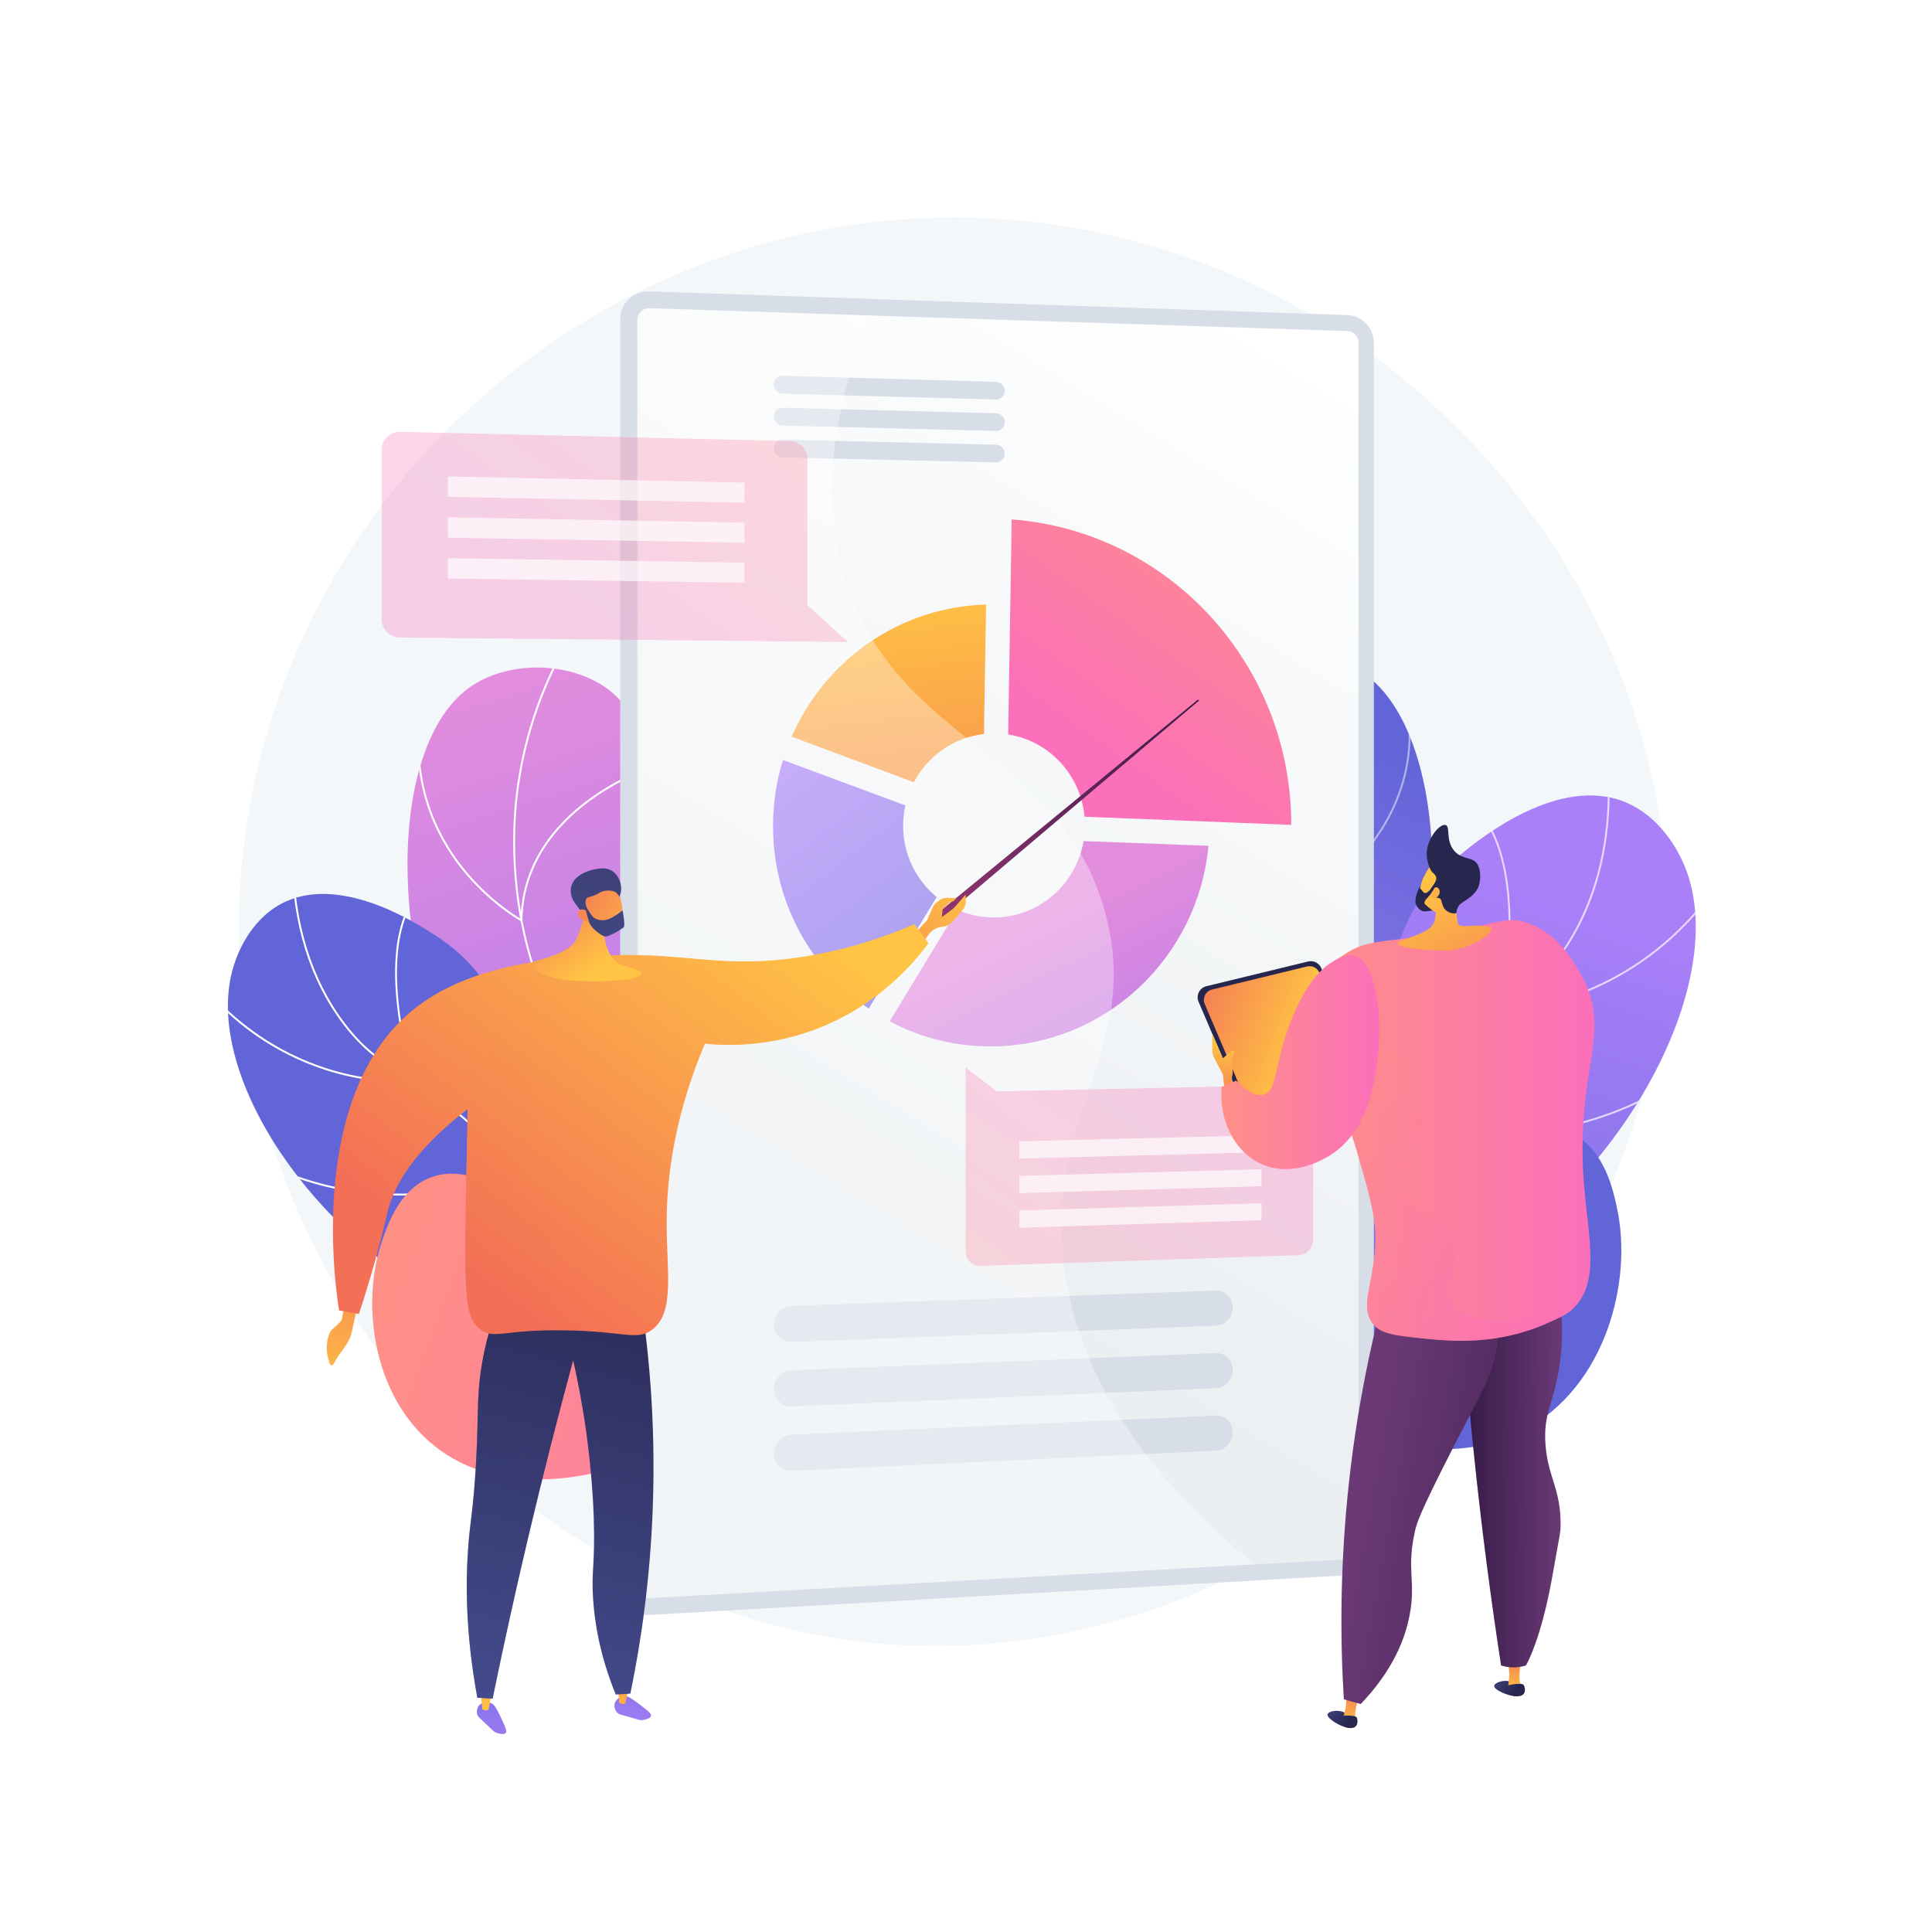 <?xml version="1.0" encoding="utf-8"?>
<!-- Generator: Adobe Illustrator 27.5.0, SVG Export Plug-In . SVG Version: 6.00 Build 0)  -->
<svg version="1.1" xmlns="http://www.w3.org/2000/svg" xmlns:xlink="http://www.w3.org/1999/xlink" x="0px" y="0px"
	 viewBox="0 0 3710 3710" style="enable-background:new 0 0 3710 3710;" xml:space="preserve">
<g id="Background">
	<g>
		<g>
			<rect style="fill:#FFFFFF;" width="3710" height="3710"/>
		</g>
	</g>
</g>
<g id="Illustration">
	<g>
		<path style="fill:#F4F7FA;" d="M1872.936,418.208C1170.512,396.877,562.065,921.017,470.139,1608.755
			c-100.507,751.947,452.674,1428.519,1133.34,1536.882c846.635,134.786,1667.822-644.964,1594.088-1490.877
			C3142.015,1017.438,2586.963,439.89,1872.936,418.208z"/>
		<g>
			<g>
				<g>
					<defs>
						<path id="SVGID_1_" d="M1530.138,2996.284c37.512-114.311,75.691-288.822,30.996-482.57
							c-51.324-222.476-165.014-266.986-267.092-504.796c-145.714-339.467,19.198-585.367-131.648-689.121
							c-73.563-50.596-189.238-50.637-260.556,0.159c-203.474,144.926-147.694,776.19,175.14,1022.526
							c146.007,111.41,273.416,98.194,382.983,242.362C1556.775,2712.234,1549.183,2880.294,1530.138,2996.284z"/>
					</defs>
					
						<linearGradient id="SVGID_00000144327218651933762930000002751792339943362698_" gradientUnits="userSpaceOnUse" x1="904.199" y1="1295.865" x2="1390.696" y2="2843.808">
						<stop  offset="0.004" style="stop-color:#E38DDD"/>
						<stop  offset="1" style="stop-color:#9571F6"/>
					</linearGradient>
					
						<use xlink:href="#SVGID_1_"  style="overflow:visible;fill:url(#SVGID_00000144327218651933762930000002751792339943362698_);"/>
					<clipPath id="SVGID_00000085959269424672224070000008572553705154992543_">
						<use xlink:href="#SVGID_1_"  style="overflow:visible;"/>
					</clipPath>
					<g style="clip-path:url(#SVGID_00000085959269424672224070000008572553705154992543_);">
						<path style="fill:#FFFFFF;" d="M1553.085,2708.653c-12.232-48.07-28.679-95.312-48.885-140.414
							c-46.434-103.641-97.68-160.65-162.56-232.824c-42.343-47.106-90.338-100.495-145.8-177.047
							c-103.77-143.22-135.973-193.535-164.829-274.641c-57.099-160.489-48.328-304.384-38.021-375.872
							c14.625-101.411,48.65-197.917,101.135-286.841l3.135,1.852c-52.241,88.51-86.11,184.57-100.665,285.509
							c-10.262,71.157-18.99,214.382,37.847,374.134c28.701,80.675,60.817,130.837,164.345,273.725
							c55.351,76.395,103.277,129.708,145.56,176.747c65.094,72.413,116.507,129.609,163.175,233.771
							c20.292,45.291,36.808,92.732,49.09,141.004L1553.085,2708.653z"/>
						<path style="fill:#FFFFFF;" d="M1003.127,1770.348l-2.635-1.428c-0.603-0.327-60.861-33.451-114.405-100.857
							c-49.436-62.238-103.155-167.276-78.319-314.243l3.591,0.608c-24.613,145.643,28.603,249.713,77.58,311.369
							c46.758,58.866,98.574,91.302,110.671,98.421c3.345-117.414,78.614-193.498,141.479-236.763
							c68.573-47.194,137.579-66.552,138.268-66.741l0.968,3.51c-0.684,0.189-69.183,19.416-137.257,66.29
							c-62.667,43.151-137.809,119.268-139.889,236.837L1003.127,1770.348z"/>
						<path style="fill:#FFFFFF;" d="M1020.304,2147.938c-60.946,0-132.56-14.975-198.697-66.452l2.237-2.874
							c148.467,115.555,324.999,45.07,342.47,37.628c-29.98-115.921-3.465-201.445,24.139-252.85
							c30.061-55.979,67.941-84.757,68.319-85.04l2.184,2.912c-0.373,0.281-37.706,28.676-67.379,84.004
							c-27.366,51.031-53.632,136.096-23.348,251.56l0.387,1.479l-1.389,0.636
							C1168.134,2119.445,1104.368,2147.938,1020.304,2147.938z"/>
						<path style="fill:#FFFFFF;" d="M1156.262,2369.06c-45.708,0-100.419-8.299-164.078-31.555l1.251-3.421
							c208.471,76.163,319.947-9.196,331.423-18.7c-50.758-118.738,20.722-310.774,21.452-312.705l3.407,1.286
							c-0.728,1.926-72.185,193.929-20.987,311.203l0.521,1.195l-0.963,0.878C1327.49,2317.97,1269.621,2369.06,1156.262,2369.06z"
							/>
					</g>
				</g>
			</g>
			<g>
				<g>
					<defs>
						<path id="SVGID_00000111875695177170383510000016602436567954892179_" d="M1646.421,2817.071
							c12.695-76.788,19.992-196.711-42.512-303.959c-109.043-187.103-307.8-125.038-498.046-325.492
							c-153.442-161.674-105.086-287.33-275.111-394.776c-28.459-17.984-178.834-116.954-290.659-57.343
							c-63.015,33.59-85.846,102.55-90.132,115.496c-64.777,195.656,134.513,501.983,394.27,642.088
							c149.241,80.495,197.39,54.189,460.019,148.07C1458.573,2696.319,1574.443,2767.355,1646.421,2817.071z"/>
					</defs>
					
						<linearGradient id="SVGID_00000048485626879875452710000016854071818547985305_" gradientUnits="userSpaceOnUse" x1="1859.378" y1="5903.974" x2="1745.097" y2="5399.79">
						<stop  offset="0" style="stop-color:#AA80F9"/>
						<stop  offset="0.996" style="stop-color:#6165D7"/>
					</linearGradient>
					
						<use xlink:href="#SVGID_00000111875695177170383510000016602436567954892179_"  style="overflow:visible;fill:url(#SVGID_00000048485626879875452710000016854071818547985305_);"/>
					<clipPath id="SVGID_00000122710396830089565150000017280931975638227885_">
						<use xlink:href="#SVGID_00000111875695177170383510000016602436567954892179_"  style="overflow:visible;"/>
					</clipPath>
					<g style="clip-path:url(#SVGID_00000122710396830089565150000017280931975638227885_);">
						<path style="fill:#FFFFFF;" d="M1668.451,2909.514c-38.013-182.594-109.965-305.186-213.854-364.37
							c-50.691-28.877-91.189-33.461-134.066-38.314c-46.821-5.298-95.234-10.778-159.273-49.502
							c-62.316-37.683-84.599-73.875-112.812-119.694c-25.074-40.723-56.279-91.403-126.294-158.884
							c-61.377-59.157-106.097-86.86-145.553-111.3c-43.17-26.741-77.268-47.864-116.852-99.735
							c-64.495-84.511-98.2-192.799-100.181-321.856l3.64-0.057c1.969,128.261,35.423,235.825,99.435,319.703
							c39.176,51.338,73.023,72.305,115.875,98.848c39.611,24.537,84.506,52.347,146.162,111.773
							c70.346,67.801,101.686,118.7,126.868,159.598c27.953,45.4,50.034,81.26,111.595,118.485
							c63.356,38.312,111.369,43.746,157.799,49.002c43.258,4.895,84.119,9.52,135.459,38.768
							c104.835,59.723,177.379,183.13,215.617,366.791L1668.451,2909.514z"/>
						<path style="fill:#FFFFFF;" d="M778.801,2078.701c-133.412,0-233.003-51.133-293.878-95.003
							c-68.578-49.421-104.203-100.589-104.554-101.1l3.001-2.064c0.348,0.505,35.69,51.241,103.8,100.296
							c62.453,44.979,165.972,97.62,305.147,94.056c-8.108-26.016-78.231-262.208,12.004-363.458l2.718,2.421
							c-93.699,105.139-11.37,359.661-10.527,362.219l0.762,2.315l-2.437,0.074C789.44,2078.621,784.092,2078.701,778.801,2078.701z
							"/>
						<path style="fill:#FFFFFF;" d="M768.553,2295.762c-85.333,0-194.171-17.564-303.375-83.032l1.873-3.125
							c135.909,81.479,271.276,88.295,360.889,79.664c89.21-8.59,151.945-33.73,162.06-37.987
							c-36.207-133.444-3.967-321.723-3.637-323.618l3.587,0.627c-0.33,1.894-32.68,190.82,3.98,323.554l0.417,1.509l-1.43,0.638
							c-0.657,0.293-66.937,29.494-164.629,38.901C810.122,2294.643,790.084,2295.762,768.553,2295.762z"/>
						<path style="fill:#FFFFFF;" d="M884.305,2605.666c-6.508,0-13.075-0.071-19.725-0.214l0.078-3.64
							c247.108,5.328,395.025-91.212,411.675-102.676c-100.251-124.431-60.999-327.689-60.589-329.735l3.57,0.714
							c-0.408,2.039-39.643,205.292,61.072,328.235l1.216,1.484l-1.546,1.136C1278.594,2502.045,1134.712,2605.666,884.305,2605.666
							z"/>
					</g>
				</g>
			</g>
			<g>
				
					<linearGradient id="SVGID_00000024713890321368155040000014888243413738003372_" gradientUnits="userSpaceOnUse" x1="-33.499" y1="1534.979" x2="-1156.846" y2="2457.729" gradientTransform="matrix(-0.946 0.325 0.325 0.946 168.472 1020.593)">
					<stop  offset="0" style="stop-color:#FF9085"/>
					<stop  offset="1" style="stop-color:#FB6FBB"/>
				</linearGradient>
				<path style="fill:url(#SVGID_00000024713890321368155040000014888243413738003372_);" d="M1649.097,2751.844
					c-42.705-30.692-112.604-75.114-206.622-108.444c-167.227-59.284-243.863-24.309-314.656-95.006
					c-73.28-73.18-25.815-145.259-113.549-226.979c-7.377-6.871-101.579-92.349-186.801-60.519
					c-59.618,22.267-82.832,89.99-93.724,121.766c-42.273,123.325-17.693,311.24,113.875,403.928
					c124.738,87.877,282.665,45.996,332.805,32.344c87.963-23.951,108.809-58.236,198.233-79.917
					C1487.408,2712.649,1585.154,2732.181,1649.097,2751.844z"/>
			</g>
		</g>
		<g>
			<g>
				<g>
					<defs>
						<path id="SVGID_00000035511604215822467990000001943668412685884547_" d="M2213.503,2827.535
							c-44.105-97.373-94.577-247.858-73.689-423.288c23.985-201.442,120.138-251.67,187.483-471.528
							c96.135-313.841-73.134-515.224,50.155-621.347c60.124-51.752,162.298-62.889,230.17-24.864
							c193.641,108.489,204.949,671.449-56.575,920.023c-118.279,112.423-232.09,112.975-315.037,250.836
							C2162.715,2579.185,2185.549,2726.906,2213.503,2827.535z"/>
					</defs>
					
						<linearGradient id="SVGID_00000162312714330245438460000011911964774892115328_" gradientUnits="userSpaceOnUse" x1="2182.205" y1="2436.983" x2="2639.996" y2="1394.54">
						<stop  offset="0" style="stop-color:#AA80F9"/>
						<stop  offset="0.996" style="stop-color:#6165D7"/>
					</linearGradient>
					
						<use xlink:href="#SVGID_00000035511604215822467990000001943668412685884547_"  style="overflow:visible;fill:url(#SVGID_00000162312714330245438460000011911964774892115328_);"/>
					<clipPath id="SVGID_00000003070966120015370330000017021212778295493783_">
						<use xlink:href="#SVGID_00000035511604215822467990000001943668412685884547_"  style="overflow:visible;"/>
					</clipPath>
					<g style="opacity:0.5;clip-path:url(#SVGID_00000003070966120015370330000017021212778295493783_);">
						<path style="fill:#FFFFFF;" d="M2165.823,2575.695l-3.584-0.509c6.22-43.836,16.258-87.337,29.837-129.295
							c31.237-96.517,71.171-151.985,121.729-222.21c32.834-45.602,70.047-97.29,111.6-170.072
							c77.727-136.132,101.276-183.517,118.884-257.508c34.863-146.523,13.413-272.165-2.474-334.017
							c-22.538-87.742-61.664-169.319-116.287-242.469l2.898-2.167c54.906,73.53,94.236,155.535,116.895,243.734
							c15.972,62.178,37.531,188.475,2.488,335.756c-17.714,74.433-41.334,121.977-119.259,258.466
							c-41.652,72.947-78.925,124.716-111.809,170.392c-50.375,69.967-90.164,125.232-121.224,221.208
							C2182.003,2488.766,2172.011,2532.064,2165.823,2575.695z"/>
						<path style="fill:#FFFFFF;" d="M2561.223,1694.406l-0.375-2.955c-13.116-103.605-86.786-163.597-146.275-195.678
							c-64.601-34.836-126.84-45.218-127.462-45.319l0.58-3.573c0.626,0.102,63.469,10.583,128.6,45.706
							c59.656,32.173,133.4,92.108,147.746,195.38c10.458-7.823,52.747-41.405,88.083-97.431
							c37.277-59.11,74.228-156.053,38.545-282.209l3.485-0.986c36.061,127.503-1.333,225.496-39.047,285.249
							c-40.846,64.712-90.928,99.776-91.429,100.122L2561.223,1694.406z"/>
						<path style="fill:#FFFFFF;" d="M2545.184,2031.427c-55.885,0-96.3-13.038-97.137-13.317l-1.442-0.481l0.226-1.502
							c29.978-200.693-110.83-286.664-112.254-287.509l1.845-3.114c1.442,0.855,143.607,87.635,114.212,289.622
							c16.979,5.12,178.954,49.772,298.552-66.106l2.516,2.598C2685.313,2015.947,2606.07,2031.427,2545.184,2031.427z"/>
						<path style="fill:#FFFFFF;" d="M2448.216,2239.919c-16.438,0-30.904-1.346-43.285-3.313
							c-50.488-8.025-77.292-27.281-78.409-28.096l-1.046-0.765l0.385-1.237c33.947-108.43-47.562-271.103-48.392-272.734
							l3.23-1.636c0.831,1.636,82.364,164.337,49.014,274.165c11.639,7.638,118.1,71.551,294.233-15.378l1.604,3.245
							C2553.542,2229.71,2493.455,2239.919,2448.216,2239.919z"/>
					</g>
				</g>
			</g>
			<g>
				<g>
					<defs>
						<path id="SVGID_00000020385763950979419320000015911560902983613114_" d="M2043.385,2847.788
							c-22.897-82.074-45.02-211.733,10.327-335.851c96.557-216.533,320.219-172.485,503.577-413.152
							c147.886-194.107,80.398-325.151,252.746-462.198c28.848-22.94,180.81-148.438,309.568-96.781
							c72.556,29.108,105.56,101.463,111.755,115.046c93.638,205.289-87.045,562.255-353.193,745.458
							c-152.913,105.257-208.429,82.319-483.169,215.552C2233.557,2694.151,2115.845,2785.166,2043.385,2847.788z"/>
					</defs>
					
						<linearGradient id="SVGID_00000054252798982608908370000009102303107459821702_" gradientUnits="userSpaceOnUse" x1="2829.965" y1="1659.873" x2="2421.226" y2="2879.392">
						<stop  offset="0" style="stop-color:#AA80F9"/>
						<stop  offset="0.996" style="stop-color:#6165D7"/>
					</linearGradient>
					
						<use xlink:href="#SVGID_00000020385763950979419320000015911560902983613114_"  style="overflow:visible;fill:url(#SVGID_00000054252798982608908370000009102303107459821702_);"/>
					<clipPath id="SVGID_00000130624043779721816470000010792661746855366278_">
						<use xlink:href="#SVGID_00000020385763950979419320000015911560902983613114_"  style="overflow:visible;"/>
					</clipPath>
					<g style="opacity:0.7;clip-path:url(#SVGID_00000130624043779721816470000010792661746855366278_);">
						<path style="fill:#FFFFFF;" d="M2030.158,2950.988l-3.605-0.35c19.895-204.362,84.23-347.209,191.228-424.576
							c52.389-37.881,96.293-47.742,142.777-58.18c49.933-11.214,101.566-22.811,166.021-72.024
							c62.639-47.823,82.438-89.482,107.507-142.221c22.567-47.482,50.651-106.572,119.181-188.664
							c60.066-71.954,105.634-107.525,145.837-138.908c43.515-33.968,77.886-60.799,114.473-121.337
							c59.773-98.898,83.47-219.963,70.443-359.828l3.605-0.336c13.102,140.654-10.769,262.461-70.952,362.037
							c-36.93,61.107-71.535,88.12-115.343,122.318c-40.062,31.272-85.464,66.716-145.286,138.373
							c-68.237,81.74-96.212,140.603-118.693,187.899c-25.274,53.183-45.243,95.188-108.575,143.545
							c-65.088,49.694-117.114,61.379-167.425,72.678c-46.113,10.356-89.666,20.137-141.451,57.583
							C2113.783,2605.726,2049.943,2747.706,2030.158,2950.988z"/>
						<path style="fill:#FFFFFF;" d="M2880.465,1943.202l0.506-2.368c0.615-2.886,60.129-289.755-54.344-393.164l2.425-2.686
							c110.413,99.739,61.462,366.199,55.938,394.232c152.164-12.49,258.738-82.189,321.462-138.625
							c68.312-61.46,100.718-120.784,101.036-121.376l3.188,1.718c-0.325,0.597-33.028,60.472-101.803,122.35
							c-63.466,57.104-171.542,127.701-325.989,139.733L2880.465,1943.202z"/>
						<path style="fill:#FFFFFF;" d="M2863.309,2180.41c-102.863,0-174.458-22.681-175.19-22.917l-1.481-0.477l0.251-1.536
							c24.21-148.84-33.35-350.68-33.933-352.702l3.478-1.004c0.583,2.022,57.967,203.233,34.276,352.726
							c11.045,3.306,82.647,23.464,181.223,22.234c98.555-1.223,245.06-24.67,383.337-129.413l2.184,2.884
							c-139.108,105.374-286.479,128.938-385.613,130.15C2868.975,2180.392,2866.126,2180.41,2863.309,2180.41z"/>
						<path style="fill:#FFFFFF;" d="M2743.796,2533.082c-90.408,0-163.661-13.081-214.753-26.375
							c-79.176-20.604-123.754-46.181-124.196-46.438l-1.65-0.958l1.042-1.598c95.144-145.821,28.363-362.449,27.677-364.621
							l3.449-1.089c0.689,2.179,67.467,218.839-27.038,366.054c18.637,10.08,191.398,98.302,460.485,63.189l0.467,3.587
							C2824.559,2530.671,2782.595,2533.082,2743.796,2533.082z"/>
					</g>
				</g>
			</g>
			<g>
				
					<linearGradient id="SVGID_00000141434404246119367690000017867023136861415849_" gradientUnits="userSpaceOnUse" x1="2141.774" y1="607.142" x2="2098.344" y2="981.728" gradientTransform="matrix(0.9 0.436 -0.436 0.9 1672.807 -88.45)">
					<stop  offset="0" style="stop-color:#AA80F9"/>
					<stop  offset="0.996" style="stop-color:#6165D7"/>
				</linearGradient>
				<path style="fill:url(#SVGID_00000141434404246119367690000017867023136861415849_);" d="M2062.006,2602.04
					c50.448-27.746,132.257-66.841,238.823-90.711c189.545-42.458,268.242,5.627,354.476-61.908
					c89.262-69.907,47.147-154.485,153.242-231.775c8.921-6.498,122.54-87.022,210.981-41.228
					c61.871,32.037,78.201,108.694,85.864,144.661c29.737,139.594-21.672,340.603-176.852,424.053
					c-147.122,79.118-313.265,12.844-365.966-8.583c-92.457-37.592-110.609-77.594-204.952-112.911
					C2242.891,2580.689,2134.087,2589.073,2062.006,2602.04z"/>
			</g>
		</g>
		<g>
			<g>
				<g>
					<g>
						<path style="fill:#D8DEE8;" d="M2588.02,605.037l-1341.39-45.401c-30.668-1.038-55.579,22.722-55.579,53.073v2436.664
							c0,30.351,24.911,53.538,55.579,51.793l1341.39-76.277c27.743-1.578,50.191-26.188,50.191-54.975V658.858
							C2638.211,630.071,2615.763,605.976,2588.02,605.037z"/>
						<g style="opacity:0.3;">
							<path style="fill:#D8DEE8;" d="M2037.647,2404.329c-22.813-278.613,148.335-393.612,83.069-646.038
								c-80.673-312.02-390.951-325.393-496.619-631.367c-40.487-117.234-56.482-294.467,59.414-552.5l-436.881-14.787
								c-30.668-1.038-55.579,22.722-55.579,53.073v2436.664c0,30.351,24.911,53.538,55.579,51.793l1196.066-68.013
								C2138.39,2797.531,2051.668,2575.578,2037.647,2404.329z"/>
						</g>
						
							<linearGradient id="SVGID_00000066509663830533812080000011522035872442280835_" gradientUnits="userSpaceOnUse" x1="2578.225" y1="709.521" x2="1588.125" y2="2329.683">
							<stop  offset="0" style="stop-color:#FFFFFF"/>
							<stop  offset="0.996" style="stop-color:#EBEFF2"/>
						</linearGradient>
						<path style="fill:url(#SVGID_00000066509663830533812080000011522035872442280835_);" d="M2588.02,635.804L1246.63,591.95
							c-12.571-0.411-22.806,9.37-22.806,21.804v2433.82c0,12.434,10.236,21.979,22.806,21.279l1341.39-74.73
							c11.387-0.634,20.643-10.766,20.643-22.586V657.915C2608.663,646.095,2599.406,636.176,2588.02,635.804z"/>
					</g>
					<g>
						<path style="fill:#D8DEE8;" d="M2334.68,2478.294l-813.928,29.328c-19.214,0.692-34.81,16.816-34.81,36.013l0,0
							c0,19.196,15.596,34.158,34.81,33.417l813.928-31.365c18.079-0.697,32.717-16.33,32.717-34.917l0,0
							C2367.397,2492.183,2352.759,2477.643,2334.68,2478.294z"/>
						<path style="fill:#D8DEE8;" d="M2334.68,2598.34l-813.928,32.956c-19.214,0.778-34.81,16.971-34.81,36.168l0,0
							c0,19.197,15.596,34.089,34.81,33.263l813.928-34.993c18.079-0.777,32.717-16.475,32.717-35.062l0,0
							C2367.397,2612.083,2352.759,2597.608,2334.68,2598.34z"/>
						<path style="fill:#D8DEE8;" d="M2334.68,2718.385l-813.928,36.584c-19.214,0.864-34.81,17.126-34.81,36.324l0,0
							c0,19.196,15.596,34.019,34.81,33.107l813.928-38.621c18.079-0.858,32.717-16.621,32.717-35.208l0,0
							C2367.397,2731.983,2352.759,2717.573,2334.68,2718.385z"/>
					</g>
					<g>
						<path style="fill:#D8DEE8;" d="M1912.608,733.243l-409.427-11.596c-9.519-0.27-17.24,7.214-17.24,16.716l0,0
							c0,9.502,7.721,17.413,17.24,17.671l409.427,11.089c9.234,0.25,16.715-7.127,16.715-16.476l0,0
							C1929.323,741.295,1921.842,733.504,1912.608,733.243z"/>
						<path style="fill:#D8DEE8;" d="M1912.608,793.591l-409.427-10.693c-9.519-0.248-17.24,7.252-17.24,16.754l0,0
							c0,9.501,7.721,17.396,17.24,17.633l409.427,10.186c9.234,0.23,16.715-7.164,16.715-16.514l0,0
							C1929.323,801.606,1921.842,793.832,1912.608,793.591z"/>
						<path style="fill:#D8DEE8;" d="M1912.608,853.938l-409.427-9.79c-9.519-0.228-17.24,7.29-17.24,16.792l0,0
							c0,9.501,7.721,17.379,17.24,17.595l409.427,9.283c9.234,0.209,16.715-7.201,16.715-16.55l0,0
							C1929.323,861.917,1921.842,854.159,1912.608,853.938z"/>
					</g>
				</g>
				<g>
					<g>
						
							<linearGradient id="SVGID_00000001622156449380859780000014817095586066033081_" gradientUnits="userSpaceOnUse" x1="1688.501" y1="1121.874" x2="1777.066" y2="1922.505">
							<stop  offset="0" style="stop-color:#FFC444"/>
							<stop  offset="0.996" style="stop-color:#F36F56"/>
						</linearGradient>
						<path style="fill:url(#SVGID_00000001622156449380859780000014817095586066033081_);" d="M1754.852,1502.132
							c26.581-50.286,76.33-86.009,134.624-92.668l4.071-248.494c-166.149,4.343-309.269,106.786-373.387,253.625L1754.852,1502.132
							z"/>
						
							<linearGradient id="SVGID_00000067210658810025018480000010179512990878231977_" gradientUnits="userSpaceOnUse" x1="1998.056" y1="1759.532" x2="2352.613" y2="2475.667">
							<stop  offset="0.004" style="stop-color:#E38DDD"/>
							<stop  offset="1" style="stop-color:#9571F6"/>
						</linearGradient>
						<path style="fill:url(#SVGID_00000067210658810025018480000010179512990878231977_);" d="M2080.729,1615.136
							c-14.187,82.561-85.055,145.922-170.836,146.719c-25.359,0.235-49.496-5.024-71.318-14.684l-130.214,214.049
							c60.194,31.966,128.885,49.434,201.532,48.103c216.015-3.959,390.991-172.996,410.712-385.121L2080.729,1615.136z"/>
						
							<linearGradient id="SVGID_00000114069919910077946560000015868963101150430600_" gradientUnits="userSpaceOnUse" x1="1480.658" y1="1471.649" x2="1955.489" y2="2082.146">
							<stop  offset="0" style="stop-color:#AA80F9"/>
							<stop  offset="0.996" style="stop-color:#6165D7"/>
						</linearGradient>
						<path style="fill:url(#SVGID_00000114069919910077946560000015868963101150430600_);" d="M1668.144,1936.849l130.587-214.235
							c-39.343-32.289-64.5-81.615-64.5-137.028c0-13.389,1.48-26.431,4.266-38.978l-234.972-87.209
							c-12.375,40.094-19.047,82.714-19.047,126.891C1484.478,1732.577,1557.402,1860.9,1668.144,1936.849z"/>
					</g>
					<g>
						
							<linearGradient id="SVGID_00000142872522348500869190000010444642246568458416_" gradientUnits="userSpaceOnUse" x1="2465.645" y1="935.858" x2="2086.227" y2="1464.956">
							<stop  offset="0" style="stop-color:#FF9085"/>
							<stop  offset="1" style="stop-color:#FB6FBB"/>
						</linearGradient>
						<path style="fill:url(#SVGID_00000142872522348500869190000010444642246568458416_);" d="M1936.005,1410.395
							c78.387,12.212,139.307,77.282,146.581,157.933l396.995,15.689c0-0.177,0.003-0.354,0.003-0.532
							c0-307.684-234.921-563.344-536.827-586.052L1936.005,1410.395z"/>
					</g>
				</g>
				<path style="opacity:0.35;fill:#FFFFFF;" d="M2040.733,2404.227c-22.808-278.581,148.301-393.567,83.051-645.965
					c-80.655-311.985-390.862-325.356-496.506-631.295c-38.807-112.384-55.11-279.926,45.792-521.076l-423.171-13.835
					c-12.568-0.411-22.801,9.369-22.801,21.802v2433.536c0,12.433,10.233,21.977,22.801,21.277l1159.469-64.595
					C2134.424,2779.141,2054.171,2568.368,2040.733,2404.227z"/>
			</g>
			<g>
				
					<linearGradient id="SVGID_00000086662371670228748510000007957988924786513829_" gradientUnits="userSpaceOnUse" x1="1647.012" y1="392.168" x2="1032.022" y2="1249.768">
					<stop  offset="0" style="stop-color:#FF9085"/>
					<stop  offset="1" style="stop-color:#FB6FBB"/>
				</linearGradient>
				<path style="opacity:0.3;fill:url(#SVGID_00000086662371670228748510000007957988924786513829_);" d="M1628.34,1232.887
					l-860.046-8.56c-19.449-0.193-35.234-15.686-35.234-34.604V862.604c0-18.917,15.786-33.877,35.234-33.414l748.719,17.834
					c18.415,0.439,33.326,15.69,33.326,34.066v281.15L1628.34,1232.887z"/>
				<polygon style="opacity:0.67;fill:#FFFFFF;" points="1429.531,965.242 859.974,954.137 859.974,914.921 1429.531,926.812 				
					"/>
				<polygon style="opacity:0.67;fill:#FFFFFF;" points="1429.531,1042.101 859.974,1032.569 859.974,993.353 1429.531,1003.671 
									"/>
				<polygon style="opacity:0.67;fill:#FFFFFF;" points="1429.531,1118.96 859.974,1111.001 859.974,1071.785 1429.531,1080.531 
									"/>
			</g>
			<g>
				
					<linearGradient id="SVGID_00000098202772829522623660000011859954015650632368_" gradientUnits="userSpaceOnUse" x1="-7662.869" y1="-3102.668" x2="-8191.809" y2="-2365.062" gradientTransform="matrix(-1 0 0 -1 -5902 -287)">
					<stop  offset="0" style="stop-color:#FF9085"/>
					<stop  offset="1" style="stop-color:#FB6FBB"/>
				</linearGradient>
				<path style="opacity:0.3;fill:url(#SVGID_00000098202772829522623660000011859954015650632368_);" d="M1914.172,2095.803
					l580.004-12.466c15.098-0.324,27.325,12.073,27.325,27.69v270.046c0,15.617-12.227,28.689-27.325,29.198l-611.317,20.605
					c-15.814,0.533-28.647-12.01-28.647-28.017V2049.86L1914.172,2095.803z"/>
				<polygon style="opacity:0.67;fill:#FFFFFF;" points="1957.449,2324.417 2422.494,2310.512 2422.494,2343.151 1957.449,2357.621 
									"/>
				<polygon style="opacity:0.67;fill:#FFFFFF;" points="1957.449,2258.008 2422.494,2245.234 2422.494,2277.873 1957.449,2291.212 
									"/>
				<polygon style="opacity:0.67;fill:#FFFFFF;" points="1957.449,2191.599 2422.494,2179.956 2422.494,2212.595 1957.449,2224.803 
									"/>
			</g>
		</g>
		<g>
			
				<linearGradient id="SVGID_00000183210368642939256680000017839168574566770844_" gradientUnits="userSpaceOnUse" x1="5091.475" y1="3758.071" x2="5139.617" y2="3800.894" gradientTransform="matrix(0.99 -0.14 0.14 0.99 -2711.922 206.938)">
				<stop  offset="0" style="stop-color:#444B8C"/>
				<stop  offset="0.996" style="stop-color:#26264F"/>
			</linearGradient>
			<path style="fill:url(#SVGID_00000183210368642939256680000017839168574566770844_);" d="M2869.323,3237.155
				c1.37-7.547,25.742-14.379,37.81-4.269c5.993,5.019,10.119,15.193,6.652,19.789c-1.262,1.671,3.905,4.612-1.045,4.669
				C2896.322,3257.535,2867.96,3244.655,2869.323,3237.155z"/>
			
				<linearGradient id="SVGID_00000013908417650264737110000011763688242665692597_" gradientUnits="userSpaceOnUse" x1="4924.029" y1="3538.705" x2="4924.029" y2="3454.838" gradientTransform="matrix(0.999 0.05 -0.05 0.999 -1835.476 -528.791)">
				<stop  offset="0" style="stop-color:#FFC444"/>
				<stop  offset="0.996" style="stop-color:#F36F56"/>
			</linearGradient>
			<path style="fill:url(#SVGID_00000013908417650264737110000011763688242665692597_);" d="M2895.974,3237.196l25.284,1.261
				c-8.759-15.925,1.772-59.24,1.772-59.24l-27.302,0.802c0,0,0.672,12.575,2.336,31.254
				C2898.635,3217.667,2897.584,3227.3,2895.974,3237.196z"/>
			
				<linearGradient id="SVGID_00000159456352314215599750000017343966120590024612_" gradientUnits="userSpaceOnUse" x1="5096.315" y1="3752.632" x2="5144.456" y2="3795.453" gradientTransform="matrix(0.99 -0.14 0.14 0.99 -2711.922 206.938)">
				<stop  offset="0" style="stop-color:#444B8C"/>
				<stop  offset="0.996" style="stop-color:#26264F"/>
			</linearGradient>
			<path style="fill:url(#SVGID_00000159456352314215599750000017343966120590024612_);" d="M2892.646,3236.814
				c0,0,30.177-6.953,33.441-0.967c3.265,5.987,5.799,22.014-13.347,21.497C2893.593,3256.828,2890.945,3241.89,2892.646,3236.814z"
				/>
			
				<linearGradient id="SVGID_00000047051813185773795960000015047870552281440168_" gradientUnits="userSpaceOnUse" x1="5148.002" y1="3268.434" x2="5196.146" y2="3311.258" gradientTransform="matrix(1 0 0 1 -2609.079 0)">
				<stop  offset="0" style="stop-color:#444B8C"/>
				<stop  offset="0.996" style="stop-color:#26264F"/>
			</linearGradient>
			<path style="fill:url(#SVGID_00000047051813185773795960000015047870552281440168_);" d="M2549.276,3291.896
				c2.413-7.28,27.502-10.633,38.037,1.065c5.229,5.807,7.892,16.459,3.816,20.523c-1.483,1.48,3.22,5.115-1.689,4.479
				C2573.158,3315.855,2546.878,3299.13,2549.276,3291.896z"/>
			
				<linearGradient id="SVGID_00000037666643556930303420000017696459755602873005_" gradientUnits="userSpaceOnUse" x1="4965.955" y1="2995.54" x2="4965.955" y2="2911.67" gradientTransform="matrix(0.981 0.193 -0.193 0.981 -1708.857 -582.011)">
				<stop  offset="0" style="stop-color:#FFC444"/>
				<stop  offset="0.996" style="stop-color:#F36F56"/>
			</linearGradient>
			<path style="fill:url(#SVGID_00000037666643556930303420000017696459755602873005_);" d="M2578.924,3298.909l24.84,4.875
				c-6.384-17.017,10.253-58.372,10.253-58.372l-27.134-3.124c0,0-1.14,12.542-2.171,31.267
				C2584.358,3279.964,2581.937,3289.347,2578.924,3298.909z"/>
			
				<linearGradient id="SVGID_00000108300762083494215740000000560344308290912686_" gradientUnits="userSpaceOnUse" x1="5152.842" y1="3262.994" x2="5200.985" y2="3305.817" gradientTransform="matrix(1 0 0 1 -2609.079 0)">
				<stop  offset="0" style="stop-color:#444B8C"/>
				<stop  offset="0.996" style="stop-color:#26264F"/>
			</linearGradient>
			<path style="fill:url(#SVGID_00000108300762083494215740000000560344308290912686_);" d="M2572.417,3294.823
				c0,0,30.854-2.661,33.248,3.725c2.394,6.383,2.661,22.607-16.225,19.416C2570.555,3314.772,2570.022,3299.61,2572.417,3294.823z"
				/>
			
				<linearGradient id="SVGID_00000070826442816670874200000016861299521006303917_" gradientUnits="userSpaceOnUse" x1="2800.635" y1="2805.024" x2="2999.566" y2="2805.024">
				<stop  offset="0" style="stop-color:#311944"/>
				<stop  offset="1" style="stop-color:#6B3976"/>
			</linearGradient>
			<path style="fill:url(#SVGID_00000070826442816670874200000016861299521006303917_);" d="M2800.635,2424.556
				c6.767,115.68,16.24,235.973,29,360.463c14.783,144.222,32.743,282.024,52.882,412.993c24.824,8.513,47.765,0,47.765,0
				s29.025-47.541,51.177-173.892c14.212-81.072,15.193-80.05,15.353-94.191c0.803-71.35-24.228-92.006-29-155.778
				c-4.415-59.003,14.366-76.674,25.588-143.098c8.629-51.078,11.865-125.514-15.353-222.799
				C2918.91,2413.688,2859.772,2419.122,2800.635,2424.556z"/>
			
				<linearGradient id="SVGID_00000052088230600971158050000002136876422086847377_" gradientUnits="userSpaceOnUse" x1="2800.635" y1="2805.024" x2="2983.363" y2="2805.024">
				<stop  offset="0" style="stop-color:#311944"/>
				<stop  offset="1" style="stop-color:#6B3976"/>
			</linearGradient>
			<path style="opacity:0.3;fill:url(#SVGID_00000052088230600971158050000002136876422086847377_);" d="M2800.635,2424.556
				c6.766,115.679,16.24,235.972,29,360.462c14.783,144.222,32.743,282.024,52.882,412.993c24.824,8.513,47.764,0,47.764,0
				c-0.315-12.124-1.161-30.39-3.692-52.456c-6.715-58.529-17.417-75.182-18.516-111.098c-1.405-45.933,15.226-47.347,18.516-92.581
				c5.1-70.112-33.398-86.739-37.032-148.13c-3.84-64.866,36.776-86.212,67.893-166.647
				c18.368-47.481,34.672-118.769,20.597-218.846C2918.91,2413.688,2859.773,2419.122,2800.635,2424.556z"/>
			
				<linearGradient id="SVGID_00000041979174089816127060000005210625048418291604_" gradientUnits="userSpaceOnUse" x1="3168.634" y1="2941.177" x2="2621.376" y2="2842.424">
				<stop  offset="0" style="stop-color:#311944"/>
				<stop  offset="0.741" style="stop-color:#5C3169"/>
				<stop  offset="1" style="stop-color:#6B3976"/>
			</linearGradient>
			<path style="fill:url(#SVGID_00000041979174089816127060000005210625048418291604_);" d="M2676.107,2420.933
				c-33.99,114.498-66.931,256.717-85.293,422.049c-17.821,160.457-17.497,302.954-10.235,420.238
				c10.804,3.019,21.608,6.038,32.411,9.057c62.823-65.73,85.253-126.144,93.824-170.269c12.679-65.271-6.425-87.404,10.235-161.213
				c3.833-16.979,9.225-35.215,71.646-157.589c59.577-116.796,71.792-133.76,81.882-175.703
				c14.403-59.871,10.604-112.967,5.118-148.533C2809.165,2446.293,2742.637,2433.613,2676.107,2420.933z"/>
			<g>
				<path style="fill:#26264F;" d="M2408.215,2173.462l-106.606-249.723c-5.327-12.477,1.826-26.749,15.008-29.952l195.28-47.425
					c10.554-2.563,21.396,2.977,25.503,13.031l98.055,240.015c4.883,11.952-1.553,25.517-13.899,29.295l-186.728,57.133
					C2424.098,2189.118,2412.621,2183.781,2408.215,2173.462z"/>
				
					<linearGradient id="SVGID_00000021814909526251843390000015711401201289309102_" gradientUnits="userSpaceOnUse" x1="2492.764" y1="2021.524" x2="2242.621" y2="1932.763">
					<stop  offset="0" style="stop-color:#FFC444"/>
					<stop  offset="0.637" style="stop-color:#F78E50"/>
					<stop  offset="0.996" style="stop-color:#F36F56"/>
				</linearGradient>
				<path style="fill:url(#SVGID_00000021814909526251843390000015711401201289309102_);" d="M2413.04,2161.451l-99.579-233.26
					c-4.974-11.653,1.706-24.986,14.02-27.976l182.406-44.298c9.858-2.394,19.984,2.78,23.821,12.171l91.59,224.191
					c4.561,11.164-1.45,23.833-12.983,27.363l-174.417,53.366C2427.877,2176.075,2417.156,2171.09,2413.04,2161.451z"/>
			</g>
			
				<linearGradient id="SVGID_00000133526198244541571680000008624929337781782943_" gradientUnits="userSpaceOnUse" x1="2354.56" y1="2002.973" x2="2325.133" y2="2137.311">
				<stop  offset="0" style="stop-color:#FFC444"/>
				<stop  offset="0.996" style="stop-color:#F36F56"/>
			</linearGradient>
			<path style="fill:url(#SVGID_00000133526198244541571680000008624929337781782943_);" d="M2351.565,2092.881l-3.199-29.426
				l-16.955-32.321c-2.31-4.402-3.515-9.297-3.515-14.268v-32.095l20.47,47.339c0,0,13.434-12.155,18.552-14.714
				c5.117-2.559,4.478,7.676,0.64,11.515c-3.839,3.837,1.919,35.183-1.919,38.382l1.279,19.191L2351.565,2092.881z"/>
			
				<linearGradient id="SVGID_00000024686151249440778260000001887435614260835464_" gradientUnits="userSpaceOnUse" x1="2506.69" y1="2170.838" x2="3061.721" y2="2170.838">
				<stop  offset="0" style="stop-color:#FF9085"/>
				<stop  offset="1" style="stop-color:#FB6FBB"/>
			</linearGradient>
			<path style="fill:url(#SVGID_00000024686151249440778260000001887435614260835464_);" d="M2514.049,1905.448
				c15.919-38.928,50.089-61.316,67.808-72.926c41.925-27.469,68.765-22.454,165.043-37.103
				c128.311-19.523,143.669-38.022,186.793-23.029c56.646,19.693,86.235,71.113,99.793,94.676
				c68.356,118.793-11.563,179.172,8.956,415.807c8.379,96.642,29.865,180.624-21.75,230.292
				c-10.868,10.458-23.024,15.927-47.338,26.868c-96.424,43.386-182.876,35.907-235.411,30.706
				c-57.807-5.724-87.024-9.002-102.352-29.427c-24.484-32.625,0.72-74.09,5.118-145.852c3.158-51.521-8.557-92.348-31.985-173.999
				C2554.26,2031.638,2483.549,1980.029,2514.049,1905.448z"/>
			<g>
				<g>
					
						<linearGradient id="SVGID_00000165915650398551024890000000786621803394228912_" gradientUnits="userSpaceOnUse" x1="5961.474" y1="1118.099" x2="6173.767" y2="1385.191" gradientTransform="matrix(0.966 0.258 -0.258 0.966 -2744.341 -923.841)">
						<stop  offset="0" style="stop-color:#FFC444"/>
						<stop  offset="0.996" style="stop-color:#F36F56"/>
					</linearGradient>
					<path style="fill:url(#SVGID_00000165915650398551024890000000786621803394228912_);" d="M2728.821,1725.396
						c-5.842-20.811,4.371-40.084,6.622-44.237c9.424-17.386,11.839-19.761,16.335-22.772l6.251-3.856c0,0,0.362-0.145,0.743-0.281
						c4.011-1.428,17.682-1.843,20.452-1.251c8.847,1.889,18.267,37.933,15.579,88.891c0.367,1.942,0.721,3.901,1.063,5.875
						c1.393,8.049,2.5,15.936,3.356,23.648c0.818,7.377,11.279,7.208,18.687,6.735c30.066-1.919,44.779,0.64,46.059,5.117
						c2.397,8.391-33.265,35.824-77.3,41.995c-59.098,0.44-107.173-5.853-102.006-15.159c2.295-4.132,48.084-16.097,60.962-27.955
						c11.791-10.86,10.83-22.07,11.8-30.096C2753.849,1750.194,2733.12,1740.728,2728.821,1725.396z"/>
					<path style="fill:#26264F;" d="M2739.69,1640.055c0.052,15.787,7.491,32.647,11.281,35.357c0.489,0.35,3.244,2.526,5.718,6.246
						c0.337,0.506,0.635,1.099,0.899,1.866c3.458,9.948-12.36,21.655-9.307,26.111c2.215,3.231,12.966-1.09,14.244,1.701
						c1.204,2.625-7.73,8.064-6.362,11.209c1.032,2.375,6.53,0.203,9.998,3.84c1.729,1.812,1.221,3.247,3.053,8.786
						c1.035,3.132,2.483,6.559,3.606,8.466c5.457,9.27,20.909,12.656,23.883,8.946c0.827-1.035,0.116-1.903,0.962-5.372
						c0,0,0.783-3.215,3.021-6.932c3.196-5.312,10.912-9.11,18.698-14.716c14.418-10.383,18.337-19.234,19.513-22.224
						c0.418-1.065,0.678-1.869,0.866-2.448c3.749-11.636,3.766-28.728-1.465-39.24c-8.763-17.608-28.533-9.248-44.714-26.695
						c-18.671-20.129-7.551-47.643-17.683-50.682C2764.736,1580.923,2739.594,1610.864,2739.69,1640.055z"/>
					
						<linearGradient id="SVGID_00000125604944289655648270000015992948710944214953_" gradientUnits="userSpaceOnUse" x1="5935.086" y1="1058.673" x2="6172.118" y2="1356.889" gradientTransform="matrix(0.966 0.258 -0.258 0.966 -2744.341 -923.841)">
						<stop  offset="0" style="stop-color:#FFC444"/>
						<stop  offset="0.996" style="stop-color:#F36F56"/>
					</linearGradient>
					<path style="fill:url(#SVGID_00000125604944289655648270000015992948710944214953_);" d="M2753.957,1705.923
						c3.87-5.317,10.668-0.321,10.708,6.558c0.041,6.878-6.625,14.03-13.092,12.672
						C2745.107,1723.795,2748.75,1713.08,2753.957,1705.923z"/>
				</g>
				<path style="fill:#26264F;" d="M2757.095,1694.415l-8.976,11.678c0,0-9.677,14.306-15.327,6.469
					c-4.615-6.404-5.812-6.262-6.094-5.993c-0.053,0.05-0.068,0.128-0.081,0.124c-0.081-0.022,0.677-3.188,1.358-5.97
					c-2.389,3.43-5.683,8.995-7.677,16.482c-1.937,7.272-4.013,15.058,0.09,22.538c0.237,0.432,4.757,8.393,13.197,10.319
					c0,0,3.319,0.757,17.342-1.707c0,0-15.327-11.122-15.563-13.765c-0.635-7.185,9.329-11.067,16.727-25.797
					C2754.943,1703.112,2756.349,1697.96,2757.095,1694.415z"/>
			</g>
			
				<linearGradient id="SVGID_00000120545904783109447650000010467922843798070954_" gradientUnits="userSpaceOnUse" x1="2494.82" y1="2122.987" x2="2835.141" y2="2447.956">
				<stop  offset="0" style="stop-color:#FF9085"/>
				<stop  offset="1" style="stop-color:#FB6FBB"/>
			</linearGradient>
			<path style="opacity:0.3;fill:url(#SVGID_00000120545904783109447650000010467922843798070954_);" d="M2787.842,2502.929
				c-17.007-33.863,24.667-78.876-2.559-130.499c-23.123-43.844-65.127-34.022-84.44-74.206
				c-23.327-48.535,27.405-84.809,25.588-158.646c-2.172-88.27-78.124-176.63-122.822-168.881
				c-28.92,5.013-32.636,48.158-52.984,95.392c18.005,39.482,39.042,88.946,58.101,155.371
				c23.428,81.651,35.143,122.478,31.985,173.999c-4.398,71.761-29.602,113.227-5.118,145.852
				c15.328,20.425,44.545,23.703,102.352,29.427c52.535,5.201,138.987,12.68,235.411-30.706
				c12.205-5.492,21.342-9.605,28.795-13.663C2851.506,2548.992,2801.331,2529.789,2787.842,2502.929z"/>
			
				<linearGradient id="SVGID_00000059273800402394748570000005505551124908879238_" gradientUnits="userSpaceOnUse" x1="2345.255" y1="2039.384" x2="2648.639" y2="2039.384">
				<stop  offset="0" style="stop-color:#FF9085"/>
				<stop  offset="1" style="stop-color:#FB6FBB"/>
			</linearGradient>
			<path style="fill:url(#SVGID_00000059273800402394748570000005505551124908879238_);" d="M2345.808,2087.123
				c9.382-4.051,18.764-8.103,28.147-12.154c15.857,16.218,36.082,31.987,53.095,26.866c25.36-7.631,19.019-54.285,49.896-136.256
				c34.986-92.876,74.681-116.749,94.676-125.381c11.168-4.822,18.879-8.023,28.147-5.758
				c42.646,10.425,56.745,121.553,44.779,204.705c-6.742,46.849-19.961,138.711-95.316,182.315
				c-10.704,6.195-69.627,40.291-127.94,13.434C2371.475,2211.951,2340.693,2153.086,2345.808,2087.123z"/>
		</g>
		<g>
			<g>
				
					<linearGradient id="SVGID_00000135656076482183921350000006626912663136168587_" gradientUnits="userSpaceOnUse" x1="2281.07" y1="1272.323" x2="1778.378" y2="1875.552">
					<stop  offset="0" style="stop-color:#311944"/>
					<stop  offset="1" style="stop-color:#A03976"/>
				</linearGradient>
				<polygon style="fill:url(#SVGID_00000135656076482183921350000006626912663136168587_);" points="1791.563,1760.978 
					2300.177,1343.665 2302.833,1344.958 1798.227,1772.42 				"/>
				
					<linearGradient id="SVGID_00000093152218227397345710000010771579182131615674_" gradientUnits="userSpaceOnUse" x1="1863.486" y1="1706.077" x2="1610.781" y2="1937.043">
					<stop  offset="0" style="stop-color:#FFC444"/>
					<stop  offset="0.996" style="stop-color:#F36F56"/>
				</linearGradient>
				<path style="fill:url(#SVGID_00000093152218227397345710000010771579182131615674_);" d="M1760.494,1788.727l19.912-21.748
					l10.365-23.98c1.79-4.142,4.641-7.74,8.268-10.428l5.95-4.414c3.412-2.531,7.549-3.898,11.799-3.898h19.525
					c0,0-3.402,6.366-8.943,7.339c-5.542,0.974-17.126,14.05-17.126,14.05l-1.575,15.33l22.153-16.171l23.613-27.139v15.066
					c0,5.152-1.855,10.133-5.224,14.032l-19.155,22.166c-4.729,5.473-11.237,9.103-18.379,10.253l-4.724,0.76
					c-9.827,1.581-18.571,7.13-24.189,15.345l-13.47,19.703L1760.494,1788.727z"/>
			</g>
			
				<linearGradient id="SVGID_00000034803756400011325960000010626505788948955286_" gradientUnits="userSpaceOnUse" x1="633.769" y1="2699.294" x2="693.548" y2="2299.859">
				<stop  offset="0" style="stop-color:#FFC444"/>
				<stop  offset="0.996" style="stop-color:#F36F56"/>
			</linearGradient>
			<path style="fill:url(#SVGID_00000034803756400011325960000010626505788948955286_);" d="M685.605,2511.316
				c0,0-5.52,25.957-10.325,47.819c-4.805,21.862-24.028,38.63-32.439,56.076c-8.409,17.448-12.187-2.977-14.502-15.592
				c-2.317-12.615,0-38.66,10.408-47.576c10.409-8.916,18.32-16.7,17.815-18.501c-0.504-1.802,6.684-31.838,6.684-31.838
				L685.605,2511.316z"/>
			<g>
				
					<linearGradient id="SVGID_00000070099757048733650650000012283544780994498701_" gradientUnits="userSpaceOnUse" x1="959.465" y1="3397.444" x2="910.554" y2="3109.415">
					<stop  offset="0" style="stop-color:#AA80F9"/>
					<stop  offset="0.996" style="stop-color:#6165D7"/>
				</linearGradient>
				<path style="fill:url(#SVGID_00000070099757048733650650000012283544780994498701_);" d="M916.327,3291.647
					c-1.311-5.408-0.431-12.641,4.283-17.493c6.355-6.539,16.995-5.986,23.674-2.96c3.893,1.761,6.919,4.58,17.613,26.88
					c11.303,23.569,11.254,27.369,9.435,29.519c-3.698,4.373-14.069,1.147-16.303,0.451c-7.431-2.309-9.246-5.833-24.553-20.168
					C920.098,3298.158,917.522,3296.583,916.327,3291.647z"/>
				
					<linearGradient id="SVGID_00000070111084440837582670000017465698669419120018_" gradientUnits="userSpaceOnUse" x1="930.568" y1="3285.637" x2="946.872" y2="3115.355">
					<stop  offset="0" style="stop-color:#FFC444"/>
					<stop  offset="0.996" style="stop-color:#F36F56"/>
				</linearGradient>
				<path style="fill:url(#SVGID_00000070111084440837582670000017465698669419120018_);" d="M923.555,3254.808l2.59,27.318
					c6.222,3.235,10.084,2.974,12.119,0l5.222-27.318H923.555z"/>
				
					<linearGradient id="SVGID_00000153663070685995915530000002914691977958021043_" gradientUnits="userSpaceOnUse" x1="1226.402" y1="3352.113" x2="1177.492" y2="3064.09">
					<stop  offset="0" style="stop-color:#AA80F9"/>
					<stop  offset="0.996" style="stop-color:#6165D7"/>
				</linearGradient>
				<path style="fill:url(#SVGID_00000153663070685995915530000002914691977958021043_);" d="M1184.774,3288.234
					c-3.657-4.195-6.208-11.02-4.261-17.498c2.625-8.73,12.321-13.145,19.644-13.539c4.266-0.23,8.251,0.876,28.021,15.737
					c20.892,15.707,22.602,19.102,21.978,21.848c-1.266,5.584-11.956,7.501-14.261,7.914c-7.657,1.377-10.894-0.914-31.085-6.581
					C1191.123,3292.274,1188.111,3292.063,1184.774,3288.234z"/>
				
					<linearGradient id="SVGID_00000098194487464805007020000008573538893976776382_" gradientUnits="userSpaceOnUse" x1="1190.056" y1="3310.481" x2="1206.359" y2="3140.205">
					<stop  offset="0" style="stop-color:#FFC444"/>
					<stop  offset="0.996" style="stop-color:#F36F56"/>
				</linearGradient>
				<path style="fill:url(#SVGID_00000098194487464805007020000008573538893976776382_);" d="M1186.588,3242.613l2.591,27.317
					c6.221,3.235,10.084,2.973,12.119,0l5.222-27.317H1186.588z"/>
				
					<linearGradient id="SVGID_00000152254607562060135430000004256580678830328464_" gradientUnits="userSpaceOnUse" x1="979.449" y1="3263.411" x2="1233.058" y2="2310.566">
					<stop  offset="0" style="stop-color:#444B8C"/>
					<stop  offset="0.996" style="stop-color:#26264F"/>
				</linearGradient>
				<path style="fill:url(#SVGID_00000152254607562060135430000004256580678830328464_);" d="M916.564,3260.155
					c9.828,0.594,19.657,1.183,29.486,1.778c20.812-101.515,43.662-205.417,68.758-311.522
					c27.505-116.296,56.245-229.034,85.862-338.123c9.388,41.523,18.679,90.089,25.998,144.683
					c10.863,81.034,13.061,143.123,13.587,160.317c2.681,87.902-4.981,98.283-1.359,153.163
					c2.848,43.148,12.193,106.542,43.476,183.537c9.369-0.573,18.74-1.136,28.109-1.704c20.507-99.2,38.081-219.751,43.047-357.445
					c6.089-168.856-8.526-315.164-27.679-430.551c-85.141,2.643-170.281,5.292-255.42,7.935
					c-26.577,59.338-38.685,110.079-44.822,145.759c-12.334,71.705-4.77,107.087-14.051,229.252
					c-4.797,63.134-8.298,73.147-11.774,115.079C894.017,3031.751,893.016,3132.04,916.564,3260.155z"/>
				
					<linearGradient id="SVGID_00000178912484654271219720000005477832369557267083_" gradientUnits="userSpaceOnUse" x1="895.945" y1="3241.185" x2="1149.554" y2="2288.34">
					<stop  offset="0" style="stop-color:#444B8C"/>
					<stop  offset="0.996" style="stop-color:#26264F"/>
				</linearGradient>
				<path style="opacity:0.3;fill:url(#SVGID_00000178912484654271219720000005477832369557267083_);" d="M973.143,3017.826
					c7.768-82.552-22.017-80.849-8.151-152.166c12.759-65.617,39.818-76.55,59.779-160.318
					c16.021-67.235,3.784-81.984,16.304-111.406c15.468-36.354,60.649-76.039,190.518-92.901c-1.86-12.546-3.77-24.847-5.745-36.747
					c-85.141,2.643-170.28,5.292-255.42,7.935c-26.577,59.338-38.685,110.079-44.822,145.759
					c-12.333,71.705-4.77,107.087-14.051,229.252c-4.797,63.134-8.296,73.147-11.774,115.079
					c-5.762,69.438-6.762,169.727,16.785,297.841c9.828,0.594,19.658,1.183,29.486,1.778c0.605-2.951,1.252-5.95,1.861-8.905
					c-4.962-8.047-9.474-17.084-12.81-27.333C913.544,3159.462,963.437,3120.997,973.143,3017.826z"/>
			</g>
			<g>
				
					<linearGradient id="SVGID_00000042736369064498561900000003256649479648780979_" gradientUnits="userSpaceOnUse" x1="1441.425" y1="1686.829" x2="876.239" y2="2434.071">
					<stop  offset="0" style="stop-color:#FFC444"/>
					<stop  offset="0.996" style="stop-color:#F36F56"/>
				</linearGradient>
				<path style="fill:url(#SVGID_00000042736369064498561900000003256649479648780979_);" d="M651.151,2516.495
					c12.68,2.266,25.361,4.526,38.041,6.792c7.832-23.723,19.198-59.488,31.444-103.525c14.001-50.355,21.19-82.898,24.259-94.833
					c12.205-47.489,47.893-114.119,153.078-195.228c-1.045,51.6-1.855,94.053-2.4,123.22
					c-4.374,234.017-4.122,276.496,26.962,299.831c27.029,20.288,41.958-0.477,164.736,1.857
					c111.974,2.128,135.542,20.082,163.977-0.477c46.145-33.367,28.221-112.58,28.944-211.542
					c0.597-81.666,14.039-197.229,73.366-338.297c43.68,4.24,116.724,5.398,199.717-23.097
					c128.893-44.251,202.136-132.657,229.608-169.827c-9.057-12.227-18.115-24.455-27.172-36.682
					c-46.348,20.23-117.978,46.936-208.415,61.716c-156.775,25.617-228.85-7.684-374.434-1.937
					c-83.847,3.312-255.098,10.073-370.904,97.822C588.99,2093.651,643.511,2468.295,651.151,2516.495z"/>
				
					<linearGradient id="SVGID_00000137814662035313959190000003914158715507968408_" gradientUnits="userSpaceOnUse" x1="1456.704" y1="1698.384" x2="891.516" y2="2445.628">
					<stop  offset="0" style="stop-color:#FFC444"/>
					<stop  offset="0.996" style="stop-color:#F36F56"/>
				</linearGradient>
				<path style="opacity:0.3;fill:url(#SVGID_00000137814662035313959190000003914158715507968408_);" d="M1057.378,2489.323
					c-6.482-36.147,12.986-51.369,2.717-92.387c-14.49-57.884-60.96-58.33-72.007-107.33
					c-10.534-46.73,28.475-60.756,38.042-134.504c7.032-54.218-2.9-132.594-39.399-145.373
					c-45.408-15.895-112.145,76.667-119.559,86.952c-25.656,35.584-40.565,72.33-49.29,105.165
					c20.774-22.517,46.978-46.612,80.092-72.144c-1.045,51.6-1.854,94.053-2.4,123.22c-4.374,234.017-4.122,276.496,26.963,299.831
					c27.028,20.288,41.958-0.477,164.735,1.857c3.51,0.069,6.684,0.191,10.023,0.287
					C1070.769,2530.617,1060.706,2507.882,1057.378,2489.323z"/>
			</g>
			<g>
				
					<linearGradient id="SVGID_00000097485541299093526790000000855943499838051508_" gradientUnits="userSpaceOnUse" x1="-824.078" y1="2470.944" x2="-824.078" y2="2264.455" gradientTransform="matrix(-0.827 0.562 0.562 0.827 -938.685 289.036)">
					<stop  offset="0" style="stop-color:#FFC444"/>
					<stop  offset="0.996" style="stop-color:#F36F56"/>
				</linearGradient>
				<path style="fill:url(#SVGID_00000097485541299093526790000000855943499838051508_);" d="M1125.585,1736.721
					c0,0-4.987,39.672-19.737,68.501c-13.329,26.051-73.435,38.285-85.826,43.345c-12.39,5.061,20.42,25.386,54.508,31.596
					c34.087,6.209,132.85,6.27,151.584-5.341c18.735-11.609-13.25-13.185-37.057-24.155s-34.145-60.076-28.071-81.502
					C1167.06,1747.738,1125.585,1736.721,1125.585,1736.721z"/>
				<g>
					
						<linearGradient id="SVGID_00000074442595017758832510000004103408405373582242_" gradientUnits="userSpaceOnUse" x1="-2917.621" y1="957.889" x2="-2985.839" y2="784.628" gradientTransform="matrix(-0.995 0.1 0.1 0.995 -1895.803 1193.749)">
						<stop  offset="0" style="stop-color:#444B8C"/>
						<stop  offset="0.996" style="stop-color:#3E4177"/>
					</linearGradient>
					<path style="fill:url(#SVGID_00000074442595017758832510000004103408405373582242_);" d="M1189.003,1721.997
						c8.088-13.679,2.93-38.475-12.912-49.144c-11.755-7.917-25.231-5.247-35.05-3.302c-4.545,0.901-36.465,7.624-43.776,31.297
						c-2.323,7.525-1.362,17.474,2.039,25.174c1.753,3.965,5.017,8.841,12.195,18.1c6.37,8.214,5.955,7.946,7.902,10.33
						c4.672,5.725,13.612,15.305,29.638,26.115c0.629-4.393,1.702-9.854,3.666-15.855c0.756-2.308,3.815-11.339,9.009-19.084
						C1172.263,1729.907,1182.68,1732.693,1189.003,1721.997z"/>
					
						<linearGradient id="SVGID_00000050656502022648205650000004103043353488607395_" gradientUnits="userSpaceOnUse" x1="-970.037" y1="2489.786" x2="-873.496" y2="2302.068" gradientTransform="matrix(-0.827 0.562 0.562 0.827 -938.685 289.036)">
						<stop  offset="0" style="stop-color:#FFC444"/>
						<stop  offset="0.996" style="stop-color:#F36F56"/>
					</linearGradient>
					<path style="fill:url(#SVGID_00000050656502022648205650000004103043353488607395_);" d="M1128.73,1770.182
						c0,0,17.233,22.979,46.675,18.199c26.361-4.281,24.52-64.143,6.36-75.136c-6.058-3.668-17.547-4.326-26.504-0.86
						c-5.293,2.046-6.915,4.484-15.624,7.662c-8.032,2.929-10.449,2.239-12.734,4.573c-2.86,2.917-4.519,9.555,2.349,26.448
						c-5.553-4.641-11.818-6.021-15.926-3.574c-0.654,0.39-2.358,1.805-3.201,3.781
						C1107.071,1758.427,1114.11,1766.506,1128.73,1770.182z"/>
					
						<linearGradient id="SVGID_00000150813435246785125190000012508980982604287648_" gradientUnits="userSpaceOnUse" x1="3620.358" y1="2498.666" x2="3567.725" y2="2364.989" gradientTransform="matrix(0.827 -0.562 0.562 0.827 -3149.703 1791.167)">
						<stop  offset="0" style="stop-color:#444B8C"/>
						<stop  offset="0.996" style="stop-color:#3E4177"/>
					</linearGradient>
					<path style="fill:url(#SVGID_00000150813435246785125190000012508980982604287648_);" d="M1122.747,1736.34
						c0,0,11.236,20.816,17.488,25.727c6.254,4.912,20.344,7.908,34.021,0.445c13.679-7.464,21.269-14.456,21.269-14.456
						s5.599,28.845,2.192,32.408c-3.406,3.567-28.626,19.008-35.873,17.914c-7.248-1.094-24.945-15.375-29.041-24.215
						c-4.096-8.839-9.028-31.79-9.028-31.79L1122.747,1736.34z"/>
				</g>
			</g>
		</g>
	</g>
</g>
</svg>
